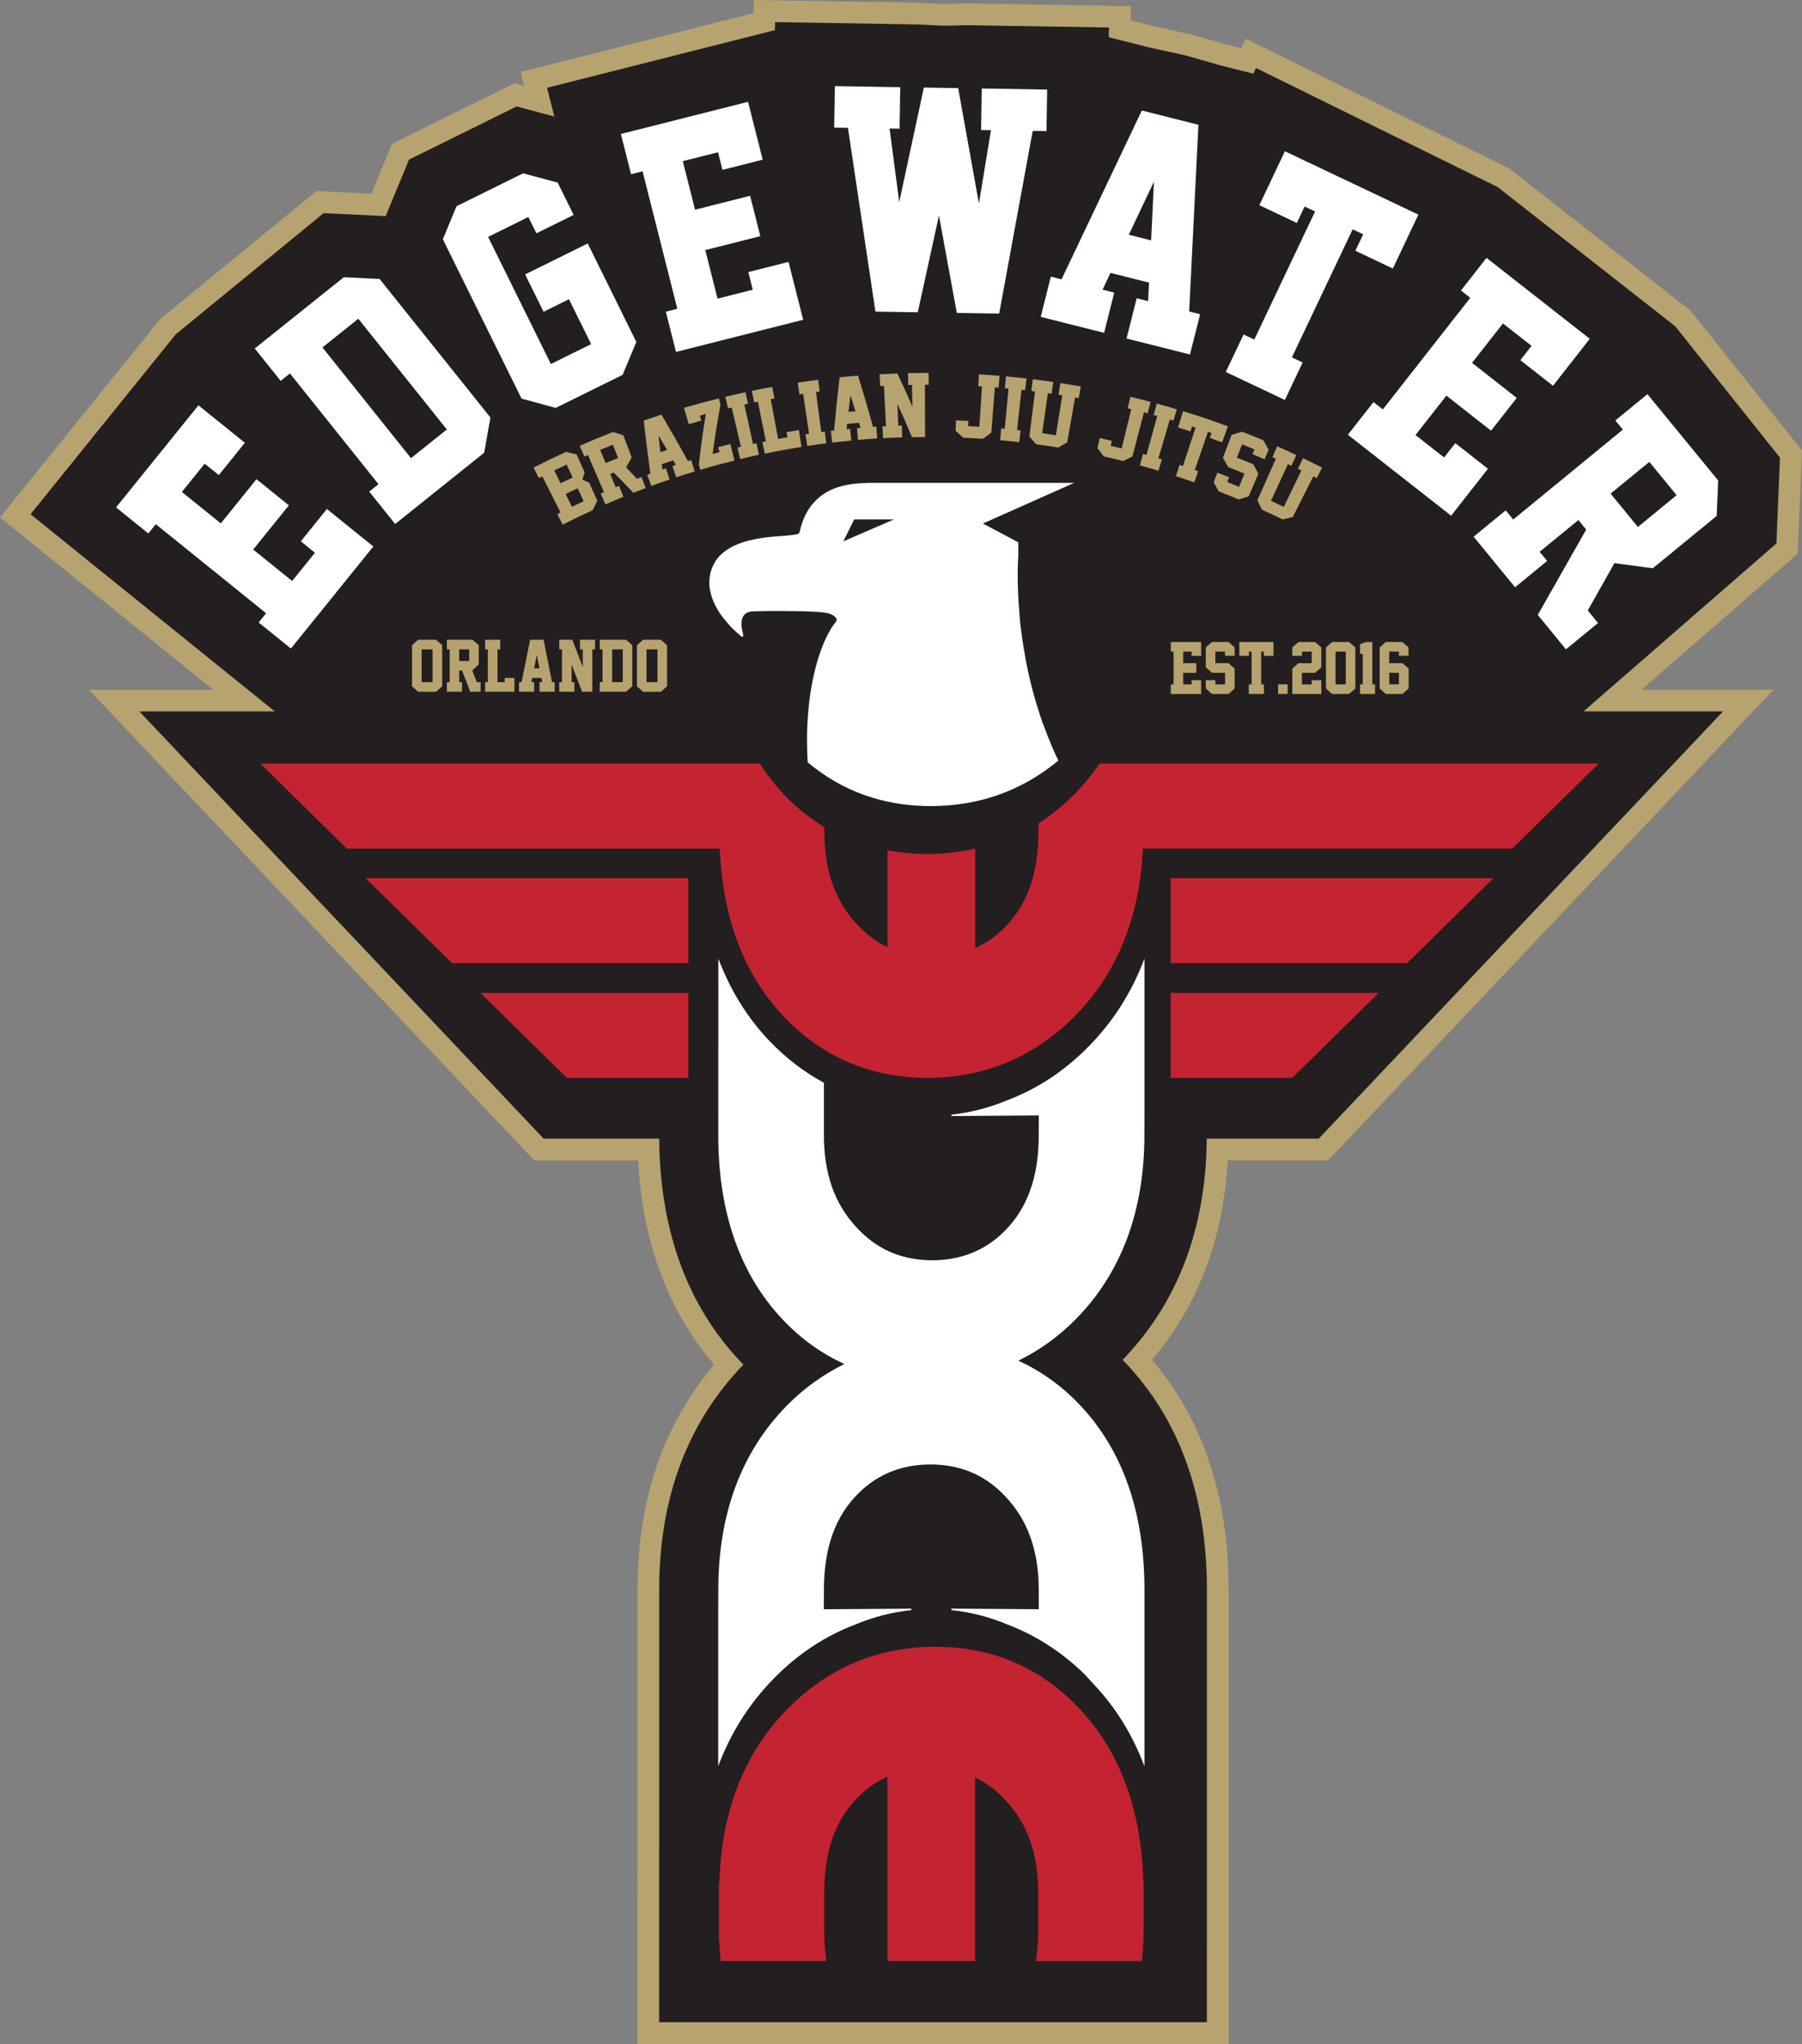 <?xml version="1.0" encoding="UTF-8"?>
<svg id="Layer_2" data-name="Layer 2" xmlns="http://www.w3.org/2000/svg" width="424.69" height="481.6" viewBox="0 0 424.69 481.6">
  <rect x="0" y="0" width="424.69" height="481.6" fill="#808080" stroke="none"/>
  <g id="Layer_1-2" data-name="Layer 1">
    <path d="m289.55,481.6h-139.33l.03-107.17c.01-21.05,6.08-38.82,18.05-52.88-10.88-12.75-16.88-28.9-17.9-48.13h-24.48L20.95,162.51h29.32L0,121.93l37.77-46.78,36.8-30.14,12.97.63,4.85-11.76,28.83-14.24,2.32.62-.83-3.29,54.87-13.88.05-3.09,38.8.63,6.15.31,5.13-.13,38.84.63-.05,3.36,5.59,1.41,8.71,1.92,8.22,2.35,3.53.89,1.06-2.24,62.11,30.59,42.71,33.49,26.26,32.93-1.02,24.34-36.8,32.03h31.1l-104.97,110.9h-23.64c-1.05,18.5-7.04,34.27-17.87,47,12,14.06,18.07,32.23,18.07,54.11v4.24s0,.28,0,.28v102.56Zm-129.09-10.24h118.85v-96.84c.01-20.78-6.04-37.63-17.97-50.08l-3.91-3.99,3.47-3.58c12.05-12.45,18.23-28.81,18.39-48.61l.04-5.08h29.27l85.59-90.42h-34.67l54.11-47.1.67-16.11-23.13-29-40.94-32.09-51.82-25.53-.21.44-11.84-2.98-8.22-2.35-8.4-1.84-13.6-3.42.02-1.24-28.4-.46-5.3.13-6.37-.32-28.38-.46v.69s-52.56,13.29-52.56,13.29l2.6,10.27-15.44-4.13-21.91,10.83-6.14,14.87-16.24-.79-32.94,26.98-30.67,38,64.86,52.35h-34.52l85.59,90.42h30.11l.04,5.08c.16,20.41,6.2,36.99,17.97,49.27l3.91,3.99-3.47,3.58c-12.2,12.61-18.4,29.21-18.41,49.34l-.03,96.93Z" style="fill: #b6a36f;"/>
    <path d="m419.5,107.83l-24.7-30.96-41.83-32.79-56.96-28.06-.64,1.34-7.76-1.96-8.22-2.35-8.56-1.87-9.52-2.4.04-2.3-33.62-.54-5.21.13-6.17-.31-33.68-.55-.03,1.89-53.71,13.58,1.71,6.78-8.88-2.38-25.37,12.53-5.5,13.32-14.61-.71-34.87,28.56L7.2,121.16l29.91,24.14h0l3.69,2.98h0l23.96,19.34h-31.92l95.28,100.66h27.24c.17,21.75,6.68,39.5,19.39,52.77.15.16.31.32.46.47-13.16,13.6-19.84,31.4-19.85,52.89v60.83h-.02v41.22h129.09v-18.49h.01v-79.23s0-4.23,0-4.23c0-22.14-6.53-40.19-19.41-53.63-.15-.16-.31-.32-.46-.47,13-13.44,19.67-30.99,19.83-52.13h26.4l95.28-100.66h-32.88l45.46-39.57h0l.84-20.23Z" style="fill: #231f20;"/>
    <g>
      <path d="m104.22,161.71l-1.46,1.28h-4.21l-1.44-1.28v-9.68l1.44-1.29h4.21l1.46,1.29v9.68Zm-2.27-.98v-7.72h-2.58v7.72h2.58Z" style="fill: #b6a36f;"/>
      <path d="m113.24,162.98h-2.42l-1.92-4.99h-.67v2.73h.65v2.26h-3.56v-2.26h.65v-7.72h-.65v-2.26h6.08l1.44,1.29v4.5l-1.54,1.44,1.08,2.76h.88v2.26Zm-5.02-7.25h2.35v-2.73h-2.35v2.73Z" style="fill: #b6a36f;"/>
      <path d="m114.33,162.98v-2.26h.65v-7.72h-.65v-2.26h3.56v2.26h-.65v7.72h1.72v-.99h2.27v3.25h-6.9Z" style="fill: #b6a36f;"/>
      <path d="m127.15,162.98v-2.26h.64l-.19-.99h-2.17l-.19.99h.65v2.26h-3.56v-2.26h.6l2-9.98h3.18l1.99,9.98h.62v2.26h-3.56Zm-1.26-5.51h1.25l-.63-3.14-.62,3.14Z" style="fill: #b6a36f;"/>
      <path d="m137.18,162.98l-2.47-6.41v4.15h.65v2.26h-3.56v-2.26h.65v-7.72h-.65v-2.26h3.07l2.48,6.42v-4.16h-.65v-2.26h3.55v2.26h-.65v9.98h-2.42Z" style="fill: #b6a36f;"/>
      <path d="m147.56,150.74l1.46,1.29v9.66l-1.46,1.29h-6.21v-2.26h.65v-7.72h-.65v-2.26h6.21Zm-.79,9.98v-7.72h-2.5v7.72h2.5Z" style="fill: #b6a36f;"/>
      <path d="m157.22,161.71l-1.46,1.28h-4.21l-1.44-1.28v-9.68l1.44-1.29h4.21l1.46,1.29v9.68Zm-2.27-.98v-7.72h-2.58v7.72h2.58Z" style="fill: #b6a36f;"/>
    </g>
    <g>
      <path d="m275.94,163.51v-2.26h.65v-7.72h-.65v-2.26h7.15v3.25h-2.26v-.99h-1.98v2.73h3.09v2.27h-3.09v2.73h1.98v-.99h2.26v3.25h-7.15Z" style="fill: #b6a36f;"/>
      <path d="m290.98,162.23l-1.44,1.28h-3.9l-1.46-1.28v-1.97h2.26v.99h2.28v-2.73h-3.09l-1.46-1.29v-4.68l1.46-1.29h3.9l1.44,1.28v1.97h-2.26v-.99h-2.28v2.73h3.1l1.44,1.29v4.69Z" style="fill: #b6a36f;"/>
      <path d="m297.86,153.53h-.63v7.72h.65v2.26h-3.56v-2.26h.65v-7.72h-.63v.99h-2.26v-3.25h8.05v3.25h-2.26v-.99Z" style="fill: #b6a36f;"/>
      <path d="m301.21,163.51v-2.26h2.26v2.26h-2.26Z" style="fill: #b6a36f;"/>
      <path d="m311.4,157.24l-1.49,1.29h-3.09v2.73h2.32v-.99h2.26v3.25h-6.84v-5.98l1.46-1.28h3.12v-2.73h-2.3v.99h-2.28v-1.97l1.46-1.28h3.93l1.45,1.28v4.69Z" style="fill: #b6a36f;"/>
      <path d="m319.43,162.23l-1.46,1.28h-4.04l-1.43-1.28v-9.68l1.46-1.29h4l1.46,1.29v9.68Zm-2.26-.98v-7.72h-2.42v7.72h2.42Z" style="fill: #b6a36f;"/>
      <path d="m320.52,163.51v-2.26h.65v-7.2h-.65v-2.26l1.39-.52h1.51v9.98h.65v2.26h-3.55Z" style="fill: #b6a36f;"/>
      <path d="m331.99,162.23l-1.45,1.28h-3.93l-1.45-1.28v-9.68l1.43-1.29h3.92l1.45,1.29v1.96h-2.27v-.99h-2.28v2.73h3.12l1.45,1.27v4.71Zm-2.3-.98v-2.73h-2.27v2.73h2.27Z" style="fill: #b6a36f;"/>
    </g>
    <g>
      <path d="m132.1,120.74c-1.72-3.41-2.58-5.11-4.29-8.51-.32.16-.49.25-.81.41-.5-.99-.76-1.48-1.26-2.47,3.04-1.55,4.57-2.29,7.66-3.7,1,.24,1.5.36,2.5.61.76,1.7,1.13,2.54,1.89,4.24-.22.67-.33,1.01-.54,1.68.65.29.97.44,1.62.74.76,1.7,1.14,2.55,1.9,4.25-.44.88-.65,1.33-1.07,2.21-2.86,1.31-4.28,2-7.09,3.43-.51-.99-.76-1.49-1.27-2.48.31-.16.46-.24.77-.39Zm0-6.87c1.14-.55,1.71-.82,2.86-1.36-.57-1.22-.85-1.83-1.42-3.05-1.17.54-1.75.82-2.9,1.38.59,1.21.88,1.82,1.47,3.03Zm2.69,5.54c1.1-.53,1.66-.8,2.77-1.31-.57-1.22-.85-1.83-1.42-3.05-1.13.53-1.69.79-2.82,1.34.59,1.21.88,1.82,1.47,3.03Z" style="fill: #b6a36f;"/>
      <path d="m152.19,114.99c-1.17.44-1.75.66-2.92,1.12-1.83-1.93-2.75-2.88-4.63-4.77-.33.14-.5.2-.83.34.51,1.24.77,1.87,1.29,3.11.31-.13.47-.19.78-.32.42,1.03.63,1.55,1.05,2.58-1.7.7-2.55,1.06-4.24,1.8-.45-1.02-.67-1.53-1.12-2.55.31-.14.47-.2.78-.34-1.51-3.5-2.27-5.25-3.78-8.74-.33.14-.49.21-.82.36-.45-1.02-.67-1.53-1.12-2.55,3.12-1.36,4.68-2.01,7.84-3.24.98.3,1.46.45,2.43.77.78,2.08,1.17,3.11,1.96,5.19-.52.96-.78,1.44-1.29,2.4,1.03,1.06,1.54,1.59,2.55,2.66.43-.16.64-.25,1.08-.41.39,1.04.59,1.57.98,2.61Zm-9.45-5.89c1.17-.49,1.76-.72,2.94-1.19-.49-1.25-.74-1.88-1.24-3.13-1.2.47-1.8.72-2.99,1.21.51,1.24.77,1.87,1.29,3.11Z" style="fill: #b6a36f;"/>
      <path d="m159.36,112.46c-.35-1.06-.52-1.59-.87-2.65.32-.1.48-.16.79-.26-.25-.43-.37-.65-.62-1.08-1.08.35-1.62.53-2.69.9.06.5.09.74.15,1.24.32-.11.48-.17.81-.28.36,1.06.54,1.58.89,2.64-1.73.59-2.6.89-4.32,1.52-.38-1.05-.57-1.57-.96-2.62.29-.11.44-.16.74-.27-.69-4.99-1.01-7.49-1.57-12.5,1.67-.58,2.5-.86,4.18-1.4,2.56,4.35,3.81,6.54,6.25,10.94.31-.09.46-.14.77-.23.32,1.07.48,1.6.81,2.67-1.75.53-2.62.8-4.36,1.38Zm-3.72-5.92c.63-.21.95-.32,1.58-.53-.8-1.37-1.21-2.05-2.02-3.41.17,1.58.26,2.36.44,3.94Z" style="fill: #b6a36f;"/>
      <path d="m173.1,108.51c-3.23.8-4.84,1.23-8.04,2.18-.14-.48-.21-.72-.36-1.21.55-4.77.87-7.16,1.64-11.94-.55.15-.83.22-1.38.38.13.47.19.71.32,1.18-1.19.33-1.78.5-2.96.84-.45-1.54-.67-2.31-1.12-3.85,3.28-.96,4.92-1.4,8.23-2.22.15.59.22.88.37,1.47-.84,4.66-1.21,6.98-1.85,11.63.65-.18.97-.26,1.62-.44-.12-.47-.19-.71-.31-1.18,1.15-.3,1.72-.45,2.87-.73.39,1.56.58,2.33.96,3.89Z" style="fill: #b6a36f;"/>
      <path d="m174.45,108.18c-.26-1.08-.39-1.63-.65-2.71.33-.08.49-.12.82-.19-.87-3.71-1.31-5.56-2.18-9.27-.34.08-.51.12-.86.2-.26-1.08-.39-1.63-.65-2.71,1.91-.46,2.87-.68,4.78-1.09.23,1.09.35,1.63.58,2.72-.34.07-.52.11-.86.19.82,3.72,1.22,5.58,2.04,9.3.33-.07.49-.11.82-.18.23,1.09.35,1.63.58,2.72-1.78.38-2.66.58-4.43,1.01Z" style="fill: #b6a36f;"/>
      <path d="m180.24,106.88c-.23-1.09-.34-1.64-.56-2.73.33-.07.49-.1.82-.17-.76-3.73-1.13-5.6-1.89-9.34-.34.07-.52.1-.86.18-.23-1.09-.34-1.64-.56-2.73,1.92-.4,2.88-.58,4.81-.93.2,1.1.3,1.65.5,2.74-.35.06-.52.09-.86.16.7,3.75,1.05,5.62,1.75,9.36.88-.16,1.31-.24,2.19-.4-.08-.48-.13-.72-.21-1.2,1.16-.2,1.74-.3,2.91-.48.25,1.58.38,2.37.63,3.96-3.47.55-5.2.87-8.65,1.58Z" style="fill: #b6a36f;"/>
      <path d="m190.26,105.09c-.17-1.1-.25-1.65-.42-2.76.33-.05.5-.07.83-.12-.55-3.77-.83-5.65-1.39-9.42-.35.05-.52.08-.87.13-.17-1.1-.25-1.65-.42-2.76,1.93-.29,2.9-.43,4.84-.67.14,1.11.21,1.66.35,2.76-.35.04-.52.07-.87.11.5,3.78.75,5.67,1.24,9.44.33-.04.5-.06.83-.11.14,1.11.21,1.66.35,2.76-1.8.23-2.69.35-4.48.62Z" style="fill: #b6a36f;"/>
      <path d="m202.22,103.67c-.1-1.11-.15-1.67-.24-2.78.33-.03.49-.04.82-.07-.14-.48-.21-.72-.35-1.2-1.12.09-1.68.15-2.8.26-.05.5-.08.74-.13,1.24.34-.03.5-.05.84-.08.11,1.11.16,1.66.27,2.77-1.8.17-2.7.27-4.5.48-.13-1.11-.2-1.66-.33-2.77.31-.04.46-.05.77-.09.46-5.01.72-7.52,1.3-12.53,1.74-.18,2.6-.26,4.34-.4,1.49,4.82,2.2,7.24,3.55,12.08.32-.02.47-.03.79-.05.07,1.11.11,1.67.18,2.78-1.81.11-2.71.18-4.51.34Zm-2.24-6.62c.66-.06.99-.09,1.64-.15-.46-1.51-.7-2.27-1.18-3.78-.19,1.57-.29,2.36-.47,3.93Z" style="fill: #b6a36f;"/>
      <path d="m214.93,102.99c-1.32-3.14-2-4.7-3.42-7.82.07,2.05.11,3.07.19,5.12.34-.01.51-.02.84-.03.04,1.11.05,1.67.09,2.79-1.81.06-2.71.1-4.51.2-.06-1.11-.09-1.67-.15-2.78.34-.02.5-.03.84-.05-.2-3.81-.29-5.71-.49-9.51-.35.02-.52.03-.87.05-.06-1.11-.09-1.67-.16-2.78,1.68-.09,2.52-.13,4.2-.19,1.47,3.12,2.18,4.68,3.54,7.83-.04-2.05-.06-3.08-.1-5.13-.35,0-.53.01-.88.02-.03-1.11-.04-1.67-.06-2.79,1.95-.04,2.92-.06,4.87-.05,0,1.11,0,1.67,0,2.79-.35,0-.53,0-.88,0,.02,4.92.03,7.39.04,12.31-1.23,0-1.84.01-3.07.04Z" style="fill: #b6a36f;"/>
      <path d="m233.62,101.96c-.79.57-1.19.86-1.97,1.44-1.86-.13-2.79-.18-4.65-.26-.71-.66-1.06-.99-1.78-1.65.03-.97.05-1.46.08-2.43,1.17.04,1.76.06,2.93.12-.02.49-.04.73-.06,1.22,1.06.05,1.59.08,2.65.15.24-3.8.36-5.7.6-9.51-.35-.02-.52-.03-.87-.05.07-1.11.1-1.67.16-2.78,1.95.11,2.92.18,4.87.34-.09,1.11-.14,1.67-.23,2.78-.35-.03-.53-.04-.88-.07-.34,4.28-.5,6.42-.84,10.7Z" style="fill: #b6a36f;"/>
      <path d="m235.71,103.72c.1-1.11.15-1.67.25-2.78.33.03.5.05.83.08.36-3.79.54-5.69.9-9.48-.35-.03-.52-.05-.87-.08.1-1.11.15-1.67.25-2.78,1.95.18,2.92.27,4.86.5-.13,1.11-.19,1.66-.32,2.77-.35-.04-.52-.06-.87-.1-.42,3.79-.62,5.68-1.04,9.47.33.04.5.06.83.09-.13,1.11-.19,1.66-.32,2.77-1.8-.21-2.7-.3-4.5-.46Z" style="fill: #b6a36f;"/>
      <path d="m251.54,104.21c-.86.49-1.29.74-2.13,1.25-2.07-.34-3.11-.5-5.19-.78-.64-.72-.97-1.08-1.63-1.8.54-4.26.81-6.39,1.34-10.65-.35-.04-.52-.07-.87-.11.13-1.11.2-1.66.34-2.77,1.94.24,2.9.37,4.83.65-.16,1.1-.24,1.65-.4,2.76-.35-.05-.52-.08-.87-.12-.53,3.77-.8,5.66-1.34,9.43,1.29.18,1.94.28,3.23.49.6-3.76.9-5.64,1.5-9.41-.35-.06-.53-.08-.88-.14.17-1.1.25-1.65.42-2.75,1.93.3,2.9.46,4.83.8-.2,1.1-.29,1.65-.49,2.74-.35-.06-.52-.09-.86-.15-.74,4.23-1.11,6.34-1.85,10.57Z" style="fill: #b6a36f;"/>
      <path d="m266.89,107.56c-.89.42-1.33.63-2.2,1.06-1.82-.46-2.73-.67-4.56-1.08-.58-.78-.88-1.16-1.48-1.94.2-.95.31-1.43.51-2.38,1.15.25,1.73.37,2.87.64-.11.48-.16.71-.27,1.19,1.04.24,1.56.36,2.59.61.9-3.7,1.36-5.55,2.26-9.25-.34-.08-.51-.12-.85-.21.26-1.08.39-1.63.65-2.71,1.91.46,2.86.7,4.76,1.2-.29,1.08-.43,1.62-.71,2.69-.34-.09-.52-.14-.86-.23-1.08,4.16-1.62,6.23-2.71,10.39Z" style="fill: #b6a36f;"/>
      <path d="m268.65,109.66c.29-1.08.44-1.61.73-2.69.32.09.49.13.81.22,1.02-3.67,1.53-5.51,2.55-9.18-.34-.09-.51-.14-.85-.23.29-1.08.44-1.61.73-2.69,1.9.52,2.84.79,4.73,1.35-.32,1.07-.48,1.6-.8,2.67-.34-.1-.51-.15-.85-.25-1.08,3.65-1.61,5.48-2.69,9.14.32.1.48.14.81.24-.32,1.07-.48,1.6-.8,2.67-1.75-.52-2.63-.77-4.38-1.25Z" style="fill: #b6a36f;"/>
      <path d="m285.51,102.02c-.33-.11-.49-.17-.82-.28-1.25,3.6-1.87,5.4-3.11,9,.32.11.48.17.8.28-.37,1.05-.55,1.58-.92,2.63-1.73-.61-2.6-.9-4.33-1.46.34-1.06.52-1.59.86-2.65.32.1.48.16.8.26,1.19-3.62,1.79-5.43,2.98-9.05-.33-.11-.49-.16-.82-.27l-.38,1.16c-1.17-.38-1.75-.56-2.93-.92.47-1.53.71-2.3,1.18-3.83,4.26,1.31,6.38,2.02,10.58,3.57-.55,1.5-.83,2.26-1.38,3.76-1.16-.43-1.74-.63-2.9-1.04.16-.46.24-.69.4-1.15Z" style="fill: #b6a36f;"/>
      <path d="m294.26,116.96c-.94.28-1.41.43-2.34.72-1.86-.78-2.8-1.16-4.68-1.89-.47-.86-.71-1.29-1.2-2.15.34-.91.51-1.37.86-2.27,1.11.42,1.67.63,2.78,1.07-.18.45-.27.68-.45,1.14,1.11.44,1.67.66,2.78,1.12.51-1.24.77-1.87,1.28-3.11-1.52-.63-2.29-.93-3.82-1.53-.49-.87-.75-1.31-1.25-2.18.81-2.16,1.22-3.24,2.04-5.41.98-.31,1.47-.46,2.45-.76,2.03.79,3.04,1.19,5.05,2.04.5.89.74,1.34,1.23,2.23-.38.89-.58,1.34-.96,2.23-1.14-.49-1.71-.73-2.85-1.2.19-.45.28-.68.47-1.13-1.16-.48-1.74-.71-2.91-1.18-.49,1.25-.74,1.88-1.23,3.13,1.56.62,2.34.93,3.89,1.58.47.89.71,1.33,1.17,2.22-.91,2.13-1.37,3.19-2.29,5.31Z" style="fill: #b6a36f;"/>
      <path d="m304.69,121.82c-.98.22-1.47.33-2.44.56-1.93-.95-2.9-1.41-4.84-2.29-.42-.89-.64-1.33-1.07-2.21,1.74-3.92,2.62-5.89,4.36-9.81-.33-.15-.49-.22-.82-.36.45-1.02.67-1.53,1.12-2.55,1.82.8,2.73,1.21,4.53,2.06-.47,1.01-.71,1.51-1.18,2.52-.32-.15-.49-.23-.81-.38-1.6,3.46-2.4,5.19-4,8.64,1.21.56,1.81.85,3.02,1.43,1.66-3.43,2.49-5.14,4.15-8.57-.33-.16-.49-.24-.82-.39.48-1.01.72-1.51,1.2-2.51,1.8.86,2.7,1.31,4.49,2.22-.51.99-.76,1.49-1.27,2.48-.32-.16-.48-.24-.8-.41-1.93,3.83-2.9,5.75-4.83,9.58Z" style="fill: #b6a36f;"/>
    </g>
    <path d="m269.7,267.48l.02-4.66v-36.97c-2.95,7.9-7.36,14.84-13.21,20.77-5.71,5.8-12.15,9.99-19.2,12.65-4.14,1.73-8.51,2.86-13.1,3.36v.33l20.62-.14-.02,4.64c-.01,9.85-2.67,17.28-8.13,22.68-4.78,4.76-10.85,7.03-18.04,6.78-6.8-.27-12.31-2.82-16.86-7.81-5.12-5.54-7.6-12.61-7.6-21.64v-12.35c-4.62-2.49-8.9-5.75-12.8-9.82-5.28-5.51-9.28-12.02-12.08-19.44l-.02,41.53v.07c0,18.32,5.19,33.03,15.43,43.71,4.27,4.46,9.07,7.83,14.29,10.22-4.88,2.4-9.42,5.6-13.53,9.77-10.72,10.88-16.17,25.46-16.18,43.35l-.02,4.66v36.97c2.95-7.9,7.36-14.84,13.21-20.77,5.71-5.8,12.15-9.99,19.2-12.65,4.14-1.73,8.51-2.86,13.1-3.36v-.33l-20.62.14.02-4.64c.01-9.85,2.67-17.28,8.13-22.68,4.78-4.76,10.85-7.03,18.04-6.78,6.8.27,12.31,2.82,16.86,7.81,4.37,4.73,6.8,10.59,7.43,17.82.02.26.05.51.07.77.05.71.06,1.44.08,2.18,0,.3.02.58.03.88v1.52c0,.92,0,2.1,0,3.11l-20.61-.14v.33c4.59.5,8.96,1.63,13.1,3.36,6.7,2.53,12.84,6.45,18.34,11.81.67.75,1.33,1.49,1.97,2.17,5.28,5.51,9.28,12.02,12.08,19.44v-.04s.01.03.02.04v-37.37s0-4.16,0-4.16v-.07c0-18.32-5.19-33.03-15.43-43.71-4.27-4.46-9.07-7.83-14.29-10.22,4.88-2.4,9.42-5.6,13.53-9.77,10.72-10.88,16.17-25.46,16.18-43.35Z" style="fill: #fff;"/>
    <g>
      <polygon points="162.23 206.93 162.23 226.94 106.55 226.94 86.17 206.93 162.23 206.93" style="fill: #c42331;"/>
      <polygon points="162.23 233.95 162.23 253.96 133.59 253.96 113.22 233.95 162.23 233.95" style="fill: #c42331;"/>
      <polygon points="275.91 206.93 275.91 226.94 331.6 226.94 351.97 206.93 275.91 206.93" style="fill: #c42331;"/>
      <polygon points="275.91 233.95 275.91 253.96 304.55 253.96 324.92 233.95 275.91 233.95" style="fill: #c42331;"/>
      <path d="m269.55,445.91c0-.15-.01-.28-.02-.43v-1.92h-.07c-.43-17.16-5.54-31.04-15.29-41.22-9.08-9.5-20.41-14.32-33.67-14.33-13.58-.01-25.33,4.92-34.92,14.66-10.21,10.36-15.57,24.13-16.04,40.9h-.11v6.95s0,6.95,0,6.95h.11c.04,1.56.17,3.07.3,4.58h24.92c-.34-2.16-.5-4.46-.51-6.92v-4.61s0-4.62,0-4.62c.01-9.82,2.66-17.22,8.1-22.61,2.03-2.02,4.31-3.56,6.79-4.68v43.44h20.67v-43.26c2.69,1.29,5.12,3.12,7.32,5.54,5.06,5.47,7.52,12.47,7.56,21.36v4.83s0,4.83,0,4.83c-.01,2.37-.21,4.6-.57,6.71h25.03c.12-1.51.24-3.02.28-4.58h.07v-1.92c0-.15.02-.28.02-.43v-4.6s0-4.54,0-4.54v-.07Z" style="fill: #c42331;"/>
      <path d="m376.79,179.91h-107.65s-9.98,0-9.98,0c-1.72,2.48-3.6,4.85-5.75,7.03-2.71,2.76-5.62,5.08-8.67,7.07v2.06c-.02,9.82-2.67,17.22-8.11,22.61-2.03,2.02-4.31,3.56-6.79,4.68v-23.43c-3.63.83-7.4,1.29-11.34,1.29-3.23,0-6.33-.3-9.33-.87v22.84c-2.69-1.29-5.12-3.12-7.32-5.54-5.06-5.47-7.52-12.47-7.56-21.36v-1.38c-3.37-2.08-6.54-4.59-9.45-7.64-2.17-2.26-4.06-4.73-5.77-7.35h-9.25s-108.46,0-108.46,0l20.37,20.01h87.9c.7,16.45,5.74,29.82,15.2,39.7,9.08,9.5,20.41,14.32,33.67,14.33,13.58.01,25.33-4.92,34.92-14.66,9.9-10.04,15.19-23.31,15.93-39.38h87.07l20.37-20.01Z" style="fill: #c42331;"/>
    </g>
    <path d="m246.75,172.98c-.36-.91-.69-1.84-1.05-2.74-.36-.91-.63-1.9-.95-2.86-.94-2.84-1.73-5.91-2.42-8.98-.46-2.07-.81-4.22-1.19-6.42-.09-.54-.16-1.11-.24-1.66-.25-1.67-.46-3.36-.6-5.09-.37-4.56-.63-9.41-.31-14.33h0v-3.12l-8.34-4.43,21.51-9.58h-48.85v.03c-1.75.05-3.45.18-4.91.49-1.04.22-2,.5-2.88.85-1.53.61-2.86,1.46-3.99,2.52-1.77,1.65-3.04,3.82-3.76,6.46-.06.21-.13.47-.2.72-.06.23-.1.54-.2.72-.17.31-.81.38-1.25.44-1.44.21-3.16.31-4.59.42-2.11.16-4.03.46-5.8.89-1.98.48-3.8,1.18-5.32,2.18-1.18.78-2.19,1.74-2.92,2.96-.84,1.39-1.42,3.18-1.31,5.36.05,1.01.3,1.93.56,2.78.27.87.6,1.62.99,2.36.93,1.77,2.22,3.33,3.56,4.79.15.16.32.32.49.48.53.52,1.1,1.03,1.69,1.54.16.14.33.41.56.24.17-.12.16-.24.12-.46-.1-.54-.26-1.05-.34-1.57-.29-1.92.24-3.37,1.73-3.79.5-.14,1.09-.14,1.73-.16,1.85-.07,3.79-.06,5.62-.06,2.49,0,5.05.03,7.43.14,1.19.06,2.4.12,3.46.32.51.1,1.02.25,1.41.48.4.24,1.17.73.95,1.35-.09.25-.35.51-.54.76-.55.72-1.04,1.59-1.47,2.4-.6,1.12-1.1,2.31-1.57,3.58-.47,1.27-.89,2.57-1.25,3.93-.36,1.36-.67,2.75-.95,4.21-.54,2.82-.88,5.93-1.07,9.26-.17,3.01-.09,6.2.05,9.21,8.13,6.83,17.83,10.32,28.92,10.33,11.47.01,21.6-3.61,30.18-10.74-.15-.29-.3-.59-.43-.86-.84-1.77-1.54-3.49-2.28-5.34Zm-48-45.43l2.56-5.17h9.39l-11.95,5.17Z" style="fill: #fff;"/>
    <g>
      <path d="m68.57,152.81l-7.61-6.14,1.76-2.18-26-20.98-1.76,2.18-7.61-6.14,19.42-24.05,10.94,8.83-6.14,7.61-3.33-2.69-5.38,6.66,9.18,7.41,8.41-10.41,7.63,6.16-8.41,10.41,9.18,7.41,5.38-6.66-3.33-2.69,6.14-7.61,10.94,8.83-19.42,24.05Z" style="fill: #fff;"/>
      <path d="m81.01,65.32l8.45.41,26.12,32.64-1.47,8.3-20.98,16.79-6.11-7.63,2.18-1.75-20.87-26.09-2.18,1.75-6.11-7.63,20.98-16.79Zm24.3,35.87l-20.87-26.09-8.45,6.76,20.87,26.09,8.45-6.76Z" style="fill: #fff;"/>
      <path d="m149.97,80.56l-3.23,7.76-15.78,7.79-8.04-2.19-18.55-37.54,3.22-7.79,15.69-7.75,8.15,2.18,3.76,7.62-8.77,4.33-1.9-3.84-9.49,4.69,14.8,29.95,9.49-4.69-5.23-10.58-5.98,2.96-4.35-8.8,14.75-7.29,11.45,23.18Z" style="fill: #fff;"/>
      <path d="m159.32,82.92l-2.4-9.48,2.71-.69-8.19-32.39-2.71.69-2.4-9.48,29.97-7.58,3.45,13.63-9.48,2.4-1.05-4.15-8.3,2.1,2.89,11.44,12.97-3.28,2.41,9.51-12.97,3.28,2.89,11.44,8.3-2.1-1.05-4.15,9.48-2.4,3.45,13.63-29.97,7.58Z" style="fill: #fff;"/>
      <path d="m246.79,21.1l-.16,9.78-3.24-.05-7.91,43.06-9.98-.16-4.21-22.96-4.99,22.81-9.98-.16-6.48-43.3-3.24-.05.16-9.78,15.41.25-.16,9.78-2.36-.04,2.28,17.33,5.8-26.98,8.09.13,4.89,27.19,2.84-17.28-2.33-.04.16-9.78,15.41.25Z" style="fill: #fff;"/>
      <path d="m265.5,79.76l2.39-9.48,2.68.67.23-4.36-9.09-2.29-1.86,3.95,2.75.69-2.39,9.48-14.94-3.76,2.39-9.48,2.52.63,18.92-39.77,13.34,3.36-2.18,43.99,2.58.65-2.39,9.48-14.94-3.76Zm.53-24.45l5.26,1.33.67-13.84-5.93,12.52Z" style="fill: #fff;"/>
      <path d="m321.26,55.2l-2.47-1.17-14.32,30.18,2.53,1.2-4.19,8.83-13.92-6.6,4.19-8.83,2.53,1.2,14.32-30.18-2.47-1.17-1.83,3.87-8.83-4.19,6.02-12.7,31.46,14.93-6.02,12.7-8.83-4.19,1.84-3.87Z" style="fill: #fff;"/>
      <path d="m317.67,102.43l6.03-7.69,2.2,1.73,20.61-26.29-2.2-1.73,6.03-7.69,24.33,19.07-8.67,11.06-7.69-6.03,2.64-3.37-6.74-5.28-7.28,9.29,10.53,8.26-6.05,7.72-10.53-8.26-7.28,9.29,6.74,5.28,2.64-3.37,7.69,6.03-8.67,11.06-24.33-19.07Z" style="fill: #fff;"/>
      <path d="m369.07,153l-6.65-8.11,11.41-20.12-1.84-2.24-9.13,7.48,1.77,2.16-7.56,6.2-9.77-11.92,7.56-6.2,1.77,2.16,25.84-21.18-1.77-2.16,7.56-6.2,16.67,20.34-.35,8.35-15.05,12.33-9.05-1.21-6.28,11.16,2.42,2.95-7.56,6.2Zm10.51-36.69l6.43,7.85,9.13-7.48-6.43-7.85-9.13,7.48Z" style="fill: #fff;"/>
    </g>
  </g>
</svg>
